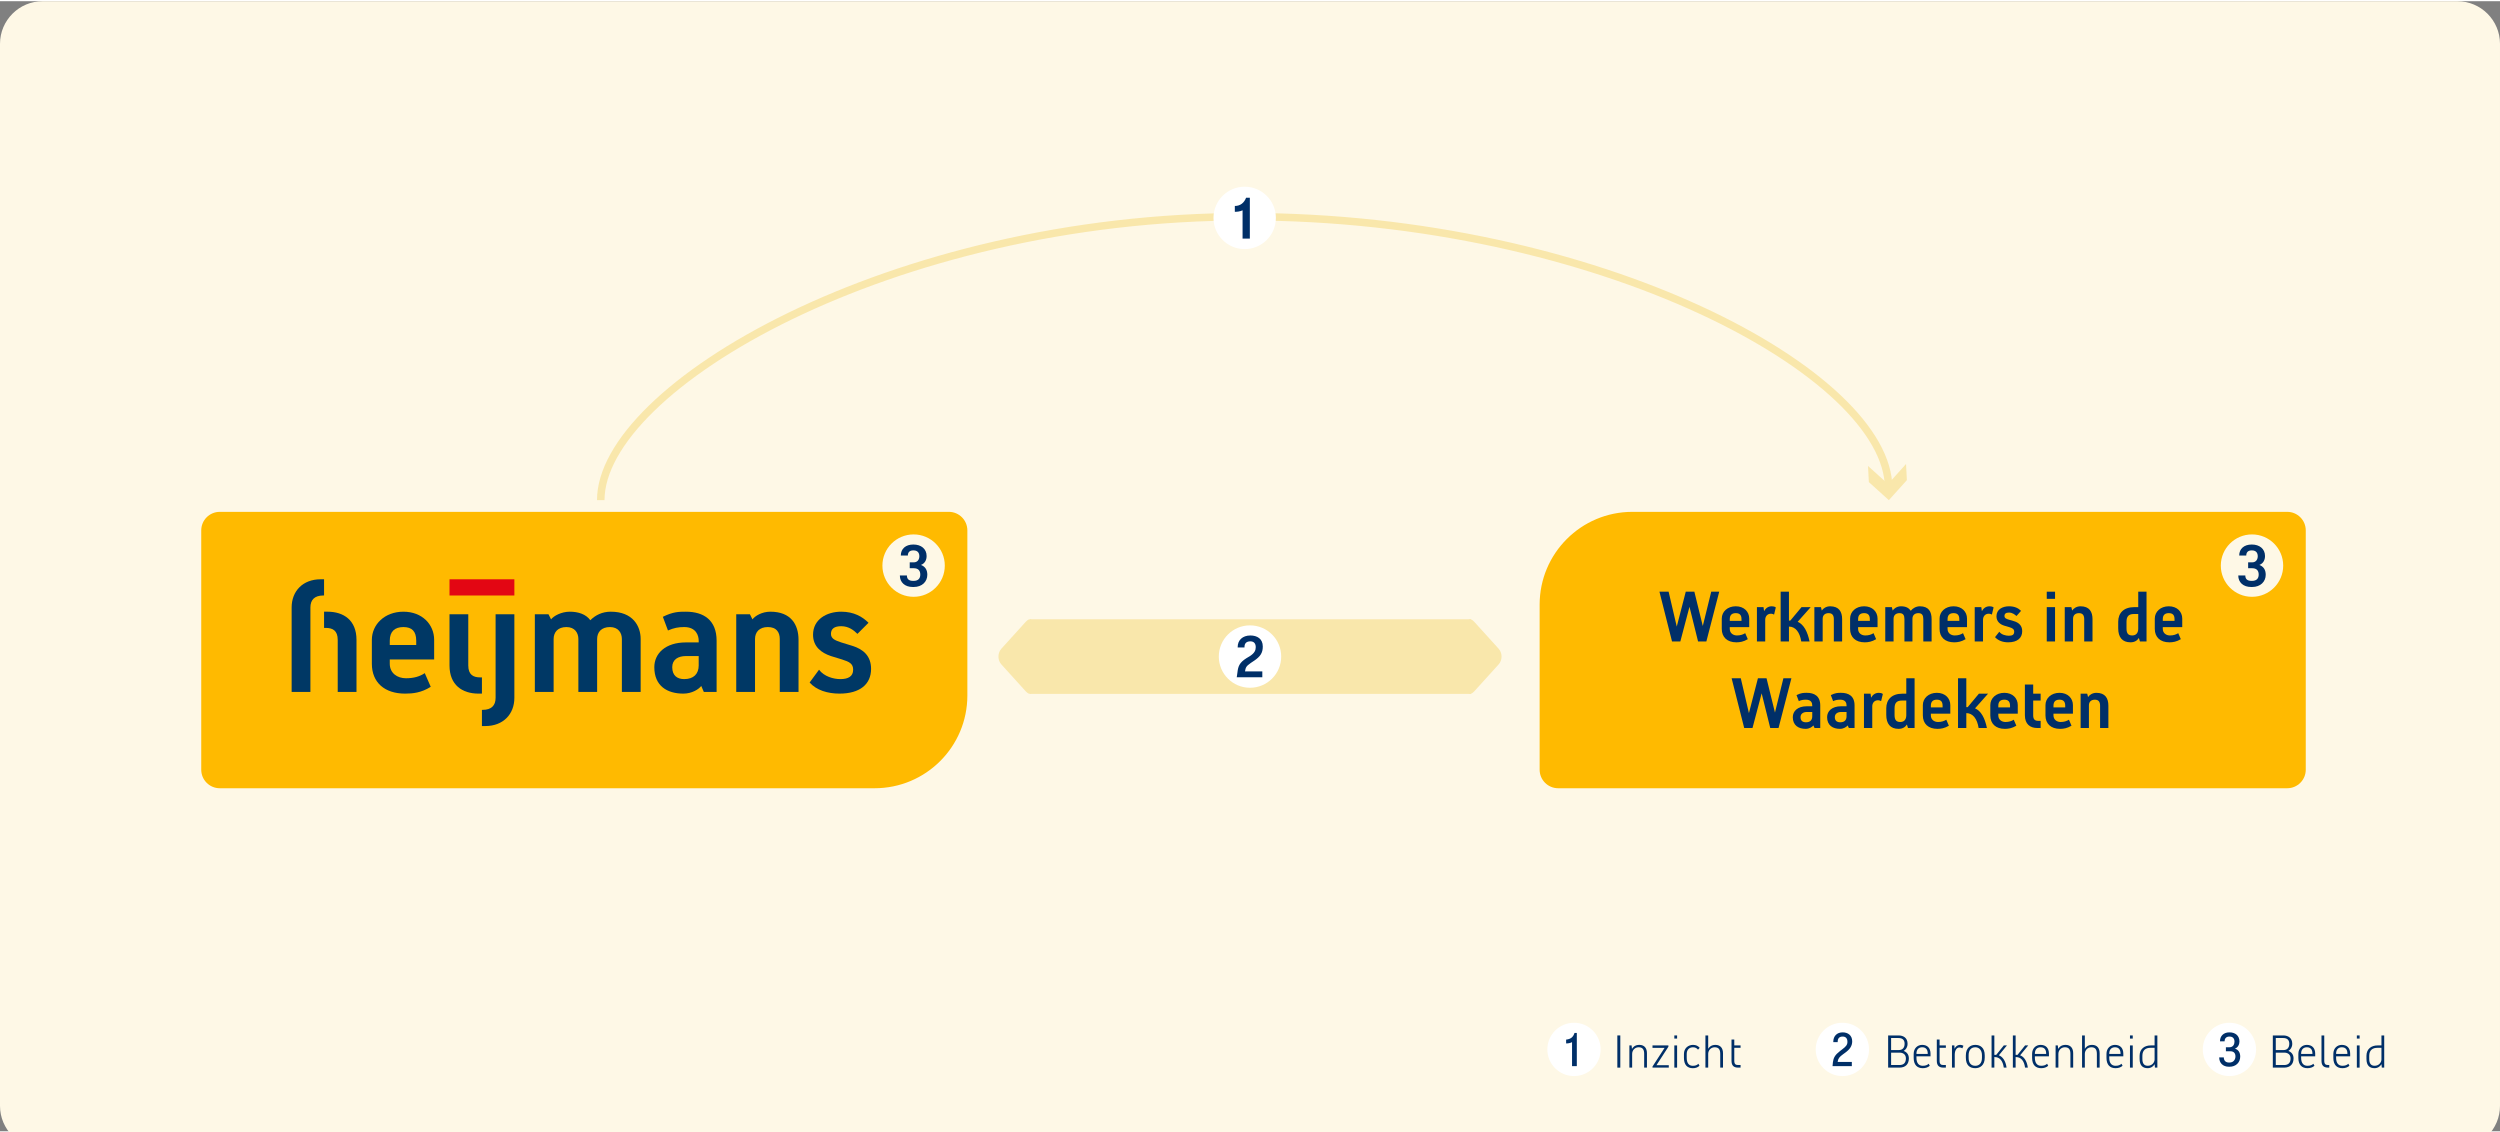 ﻿<?xml version="1.0" encoding="utf-8"?>
<svg id="uuid-82d6d837-eecc-4ea7-8bd6-f21e098c4352" data-name="Layer 2" xmlns="http://www.w3.org/2000/svg" width="117" height="53" xmlns:xlink="http://www.w3.org/1999/xlink" viewBox="0 0 332.362 150.236" preserveAspectRatio="xMidYMid">
  <rect x="0" y="0" width="332.362" height="150.236" fill="#808080" stroke="none"/>
  <defs>
    <clipPath id="uuid-99d216bf-dfeb-4b0a-910c-77fe20bff68e">
      <rect x="0" y="0" width="332.362" height="155.906" fill="none" stroke-width="0" />
    </clipPath>
    <clipPath id="uuid-c68c23ee-3048-4a28-817d-24c98a228683">
      <rect x="0" y="0" width="332.362" height="155.906" fill="none" stroke-width="0" />
    </clipPath>
    <clipPath id="uuid-f84e90c1-90fd-4dbb-a251-d8b15a7cb7b2">
      <rect x="33.61" y="71.69" width="87.353" height="29.701" fill="none" stroke-width="0" />
    </clipPath>
    <clipPath id="uuid-bada981f-b2af-41d6-a260-ea1cefd6c540">
      <rect x="0" y="0" width="332.362" height="155.906" fill="none" stroke-width="0" />
    </clipPath>
    <clipPath id="uuid-cd192fc8-7d58-44f8-a3dc-42ba367d4351">
      <rect x="0" y="0" width="332.362" height="155.906" fill="none" stroke-width="0" />
    </clipPath>
    <clipPath id="uuid-608af426-a307-45b1-8518-a1701f8dd3e5">
      <rect x="0" y="0" width="332.362" height="155.906" fill="none" stroke-width="0" />
    </clipPath>
    <clipPath id="uuid-60ef72ea-2722-4384-ad76-574b8e398929">
      <rect x="0" y="0" width="332.362" height="155.906" fill="none" stroke-width="0" />
    </clipPath>
    <clipPath id="uuid-99c0422e-15b7-4a1f-b918-eb55b8da1325">
      <rect x="0" y="0" width="332.362" height="155.906" fill="none" stroke-width="0" />
    </clipPath>
    <clipPath id="uuid-02867830-ae56-4e06-84cc-22c3725c2c4a">
      <rect x="0" y="0" width="332.362" height="155.906" fill="none" stroke-width="0" />
    </clipPath>
    <clipPath id="uuid-d53027b2-0832-40bd-8a4f-e1cebd62eb8b">
      <rect x="0" y="0" width="332.362" height="155.906" fill="none" stroke-width="0" />
    </clipPath>
    <clipPath id="uuid-77f9c5a1-29af-49a7-aa70-278582198863">
      <rect x="0" y="0" width="332.362" height="155.906" fill="none" stroke-width="0" />
    </clipPath>
  </defs>
  <g clip-path="url(#uuid-99d216bf-dfeb-4b0a-910c-77fe20bff68e)">
    <g clip-path="url(#uuid-c68c23ee-3048-4a28-817d-24c98a228683)">
      <path d="M5.669,0h321.023c3.129,0,5.67,2.541,5.67,5.67v141.181c0,3.129-2.54,5.669-5.669,5.669H5.669C2.54,152.521,0,149.981,0,146.852V5.67C0,2.541,2.54,0,5.669,0Z" fill="#fef8e6" stroke-width="0" />
      <path d="M29.22,67.887c-1.362,0-2.466,1.104-2.466,2.466v31.813c0,1.363,1.104,2.467,2.466,2.467h87.055c6.81,0,12.331-5.521,12.331-12.331v-21.949c0-1.362-1.105-2.466-2.467-2.466H29.22Z" fill="#ffba00" stroke-width="0" />
    </g>
    <g clip-path="url(#uuid-f84e90c1-90fd-4dbb-a251-d8b15a7cb7b2)">
      <path d="M38.772,80.595c0-2.155,1.474-3.743,3.857-3.743h.454v2.155h-.113c-1.135,0-1.703.567-1.703,1.588v11.23h-2.495v-11.23Z" fill="#003865" stroke-width="0" />
      <path d="M44.898,84.906c0-1.248-.681-1.589-1.588-1.589h-.227v-2.156h.454c2.155,0,3.857,1.135,3.857,3.745v6.919h-2.496v-6.919Z" fill="#003865" stroke-width="0" />
      <path d="M49.436,88.082v-3.176c0-2.043,1.701-3.745,4.197-3.745s4.085,1.702,4.085,3.745v2.608h-5.9v.568c0,1.248.993,1.928,2.156,1.928,1.021,0,1.815-.227,2.496-.68l.793,1.815c-1.247.794-2.382.907-3.403.907-2.723,0-4.424-1.475-4.424-3.97M55.335,85.586v-.567c0-1.248-.566-1.815-1.702-1.815s-1.815.567-1.815,1.815v.567h3.517Z" fill="#003865" stroke-width="0" />
      <path d="M59.759,88.308v-6.807h2.496v6.807c0,1.249.681,1.588,1.589,1.588h.226v2.156h-.453c-2.156,0-3.858-1.135-3.858-3.744" fill="#003865" stroke-width="0" />
      <path d="M64.07,94.209h.114c1.135,0,1.703-.568,1.703-1.59v-11.117h2.495v11.117c0,2.155-1.475,3.745-3.857,3.745h-.455v-2.155Z" fill="#003865" stroke-width="0" />
      <path d="M71.104,81.502h1.815l.341.68c.341-.454,1.361-1.021,2.495-1.021s2.156.341,2.724,1.136c.68-.681,1.588-1.136,2.723-1.136,2.949,0,3.97,1.93,3.97,3.631v7.034h-2.497v-7.034c0-.793-.453-1.588-1.588-1.588s-1.702.68-1.702,1.588v7.034h-2.494v-7.034c0-.793-.454-1.588-1.589-1.588s-1.701.68-1.701,1.588v7.034h-2.497v-10.324Z" fill="#003865" stroke-width="0" />
      <path d="M86.988,88.535c0-1.815,1.475-3.29,4.198-3.29h1.702v-.226c0-.682-.341-1.816-1.928-1.816-.795,0-1.364.114-2.157.454l-.681-1.815c1.361-.681,2.156-.681,3.064-.681,2.382,0,4.084,1.135,4.084,3.858v6.806h-1.702l-.341-.794c-.339.454-1.247,1.021-2.382,1.021-2.155,0-3.857-1.021-3.857-3.517M92.888,88.308v-1.248h-1.702c-1.021,0-1.816.453-1.816,1.475,0,1.135.681,1.588,1.59,1.588,1.246,0,1.928-.681,1.928-1.815" fill="#003865" stroke-width="0" />
      <path d="M97.878,81.502h1.818l.339.68c.34-.454,1.248-1.021,2.382-1.021,2.723,0,3.743,1.702,3.743,3.745v6.92h-2.495v-7.034c0-.908-.453-1.588-1.588-1.588s-1.702.68-1.702,1.588v7.034h-2.497v-10.324Z" fill="#003865" stroke-width="0" />
      <path d="M107.636,90.577l1.249-1.702c.679.908,1.928,1.248,2.835,1.248,1.022,0,1.702-.34,1.702-1.248,0-.793-.482-1.05-1.475-1.362l-1.475-.453c-1.276-.425-2.382-1.248-2.382-2.836,0-2.043,1.815-3.063,3.743-3.063,1.703,0,2.837.681,3.631,1.474l-1.474,1.475c-.454-.453-1.136-1.02-2.157-1.02-.907,0-1.361.34-1.361,1.02s.623.88,1.361,1.135l1.475.454c1.475.454,2.497,1.361,2.497,3.063,0,2.041-1.474,3.29-4.199,3.29-1.587,0-3.063-.454-3.97-1.475" fill="#003865" stroke-width="0" />
      <rect x="59.759" y="76.853" width="8.623" height="2.155" fill="#e30613" stroke-width="0" />
    </g>
    <g clip-path="url(#uuid-bada981f-b2af-41d6-a260-ea1cefd6c540)">
      <path d="M217.018,67.887c-6.81,0-12.331,5.521-12.331,12.331v21.948c0,1.363,1.104,2.467,2.466,2.467h96.92c1.362,0,2.466-1.104,2.466-2.467v-31.813c0-1.362-1.104-2.466-2.466-2.466h-87.055Z" fill="#ffba00" stroke-width="0" />
    </g>
    <g>
      <path d="M220.616,78.502h1.217l1.084,4.639,1.197-4.639h1.142l1.121,4.562,1.122-4.562h1.064l-1.711,6.616h-1.103l-1.141-4.61-1.217,4.61h-1.104l-1.673-6.616Z" fill="#002f68" stroke-width="0" />
      <path d="M228.9,83.445v-1.369c0-.912.761-1.635,1.863-1.635s1.787.723,1.787,1.635v1.141h-2.586v.229c0,.57.457.874.951.874.456,0,.799-.114,1.103-.304l.343.799c-.57.342-1.065.418-1.521.418-1.217,0-1.939-.685-1.939-1.787ZM231.524,82.381v-.229c0-.57-.267-.799-.761-.799s-.799.229-.799.799v.229h1.56Z" fill="#002f68" stroke-width="0" />
      <path d="M233.575,80.555h.874l.076.533c.19-.343.495-.646,1.027-.646.189,0,.38.038.532.151l-.229.951c-.076-.038-.228-.114-.418-.114-.494,0-.761.38-.761.799v2.89h-1.103v-4.563Z" fill="#002f68" stroke-width="0" />
      <path d="M236.728,78.502h1.103v3.841h.181l1.492-1.788h1.217l-1.729,1.949c.817.361,1.312,1.312,1.578,2.614h-1.104c-.189-1.217-.76-1.978-1.635-1.978v1.978h-1.103v-6.616Z" fill="#002f68" stroke-width="0" />
      <path d="M241.212,80.555h.875l.113.457c.152-.267.57-.57,1.104-.57,1.179,0,1.597.723,1.597,1.711v2.966h-1.103v-2.966c0-.494-.19-.799-.685-.799s-.799.267-.799.761v3.004h-1.103v-4.563Z" fill="#002f68" stroke-width="0" />
      <path d="M245.961,83.445v-1.369c0-.912.761-1.635,1.863-1.635s1.787.723,1.787,1.635v1.141h-2.585v.229c0,.57.456.874.95.874.456,0,.799-.114,1.103-.304l.343.799c-.571.342-1.065.418-1.521.418-1.217,0-1.939-.685-1.939-1.787ZM248.585,82.381v-.229c0-.57-.267-.799-.761-.799s-.798.229-.798.799v.229h1.559Z" fill="#002f68" stroke-width="0" />
      <path d="M250.636,80.555h.875l.113.457c.152-.267.57-.57,1.104-.57.646,0,1.036.219,1.264.57h.066c.19-.267.646-.57,1.179-.57,1.179,0,1.56.723,1.56,1.711v2.966h-1.103v-2.966c0-.494-.152-.799-.646-.799s-.799.267-.799.761v3.004h-1.064v-2.966c0-.494-.152-.799-.646-.799s-.799.267-.799.761v3.004h-1.103v-4.563Z" fill="#002f68" stroke-width="0" />
      <path d="M257.855,83.445v-1.369c0-.912.761-1.635,1.863-1.635s1.787.723,1.787,1.635v1.141h-2.586v.229c0,.57.457.874.951.874.456,0,.799-.114,1.103-.304l.343.799c-.57.342-1.065.418-1.521.418-1.217,0-1.939-.685-1.939-1.787ZM260.479,82.381v-.229c0-.57-.267-.799-.761-.799s-.799.229-.799.799v.229h1.56Z" fill="#002f68" stroke-width="0" />
      <path d="M262.53,80.555h.874l.076.533c.19-.343.495-.646,1.027-.646.189,0,.38.038.532.151l-.229.951c-.076-.038-.228-.114-.418-.114-.494,0-.761.38-.761.799v2.89h-1.103v-4.563Z" fill="#002f68" stroke-width="0" />
      <path d="M265.227,84.548l.57-.723c.266.38.836.532,1.255.532.456,0,.723-.114.723-.532,0-.342-.21-.476-.646-.608l-.646-.19c-.542-.161-1.065-.532-1.065-1.255,0-.912.799-1.33,1.674-1.33.76,0,1.255.266,1.597.608l-.608.685c-.229-.19-.532-.457-.988-.457-.419,0-.608.152-.608.457s.285.398.608.494l.646.189c.617.181,1.103.57,1.103,1.331,0,.913-.646,1.483-1.863,1.483-.723,0-1.331-.229-1.749-.685Z" fill="#002f68" stroke-width="0" />
      <path d="M272.105,78.502h1.103v.95h-1.103v-.95ZM272.105,80.555h1.103v4.563h-1.103v-4.563Z" fill="#002f68" stroke-width="0" />
      <path d="M274.499,80.555h.875l.113.457c.152-.267.57-.57,1.104-.57,1.179,0,1.597.723,1.597,1.711v2.966h-1.103v-2.966c0-.494-.19-.799-.685-.799s-.799.267-.799.761v3.004h-1.103v-4.563Z" fill="#002f68" stroke-width="0" />
      <path d="M281.605,83.369v-.875c0-1.141.723-1.939,2.13-1.939h.532v-2.053h1.103v6.616h-.874l-.144-.456h-.009c-.19.304-.532.57-1.103.57-1.104,0-1.636-.685-1.636-1.863ZM284.267,83.454v-1.986h-.57c-.723,0-.989.342-.989,1.026v.913c0,.723.305.912.761.912.447,0,.779-.247.799-.865Z" fill="#002f68" stroke-width="0" />
      <path d="M286.468,83.445v-1.369c0-.912.761-1.635,1.863-1.635s1.787.723,1.787,1.635v1.141h-2.586v.229c0,.57.457.874.951.874.456,0,.799-.114,1.103-.304l.343.799c-.57.342-1.065.418-1.521.418-1.217,0-1.939-.685-1.939-1.787ZM289.092,82.381v-.229c0-.57-.267-.799-.761-.799s-.799.229-.799.799v.229h1.56Z" fill="#002f68" stroke-width="0" />
    </g>
    <g>
      <path d="M230.211,90.007h1.217l1.084,4.639,1.197-4.639h1.142l1.121,4.562,1.122-4.562h1.064l-1.711,6.616h-1.103l-1.141-4.61-1.217,4.61h-1.104l-1.673-6.616Z" fill="#002f68" stroke-width="0" />
      <path d="M238.343,95.178c0-.798.646-1.444,1.863-1.444h.723v-.114c0-.305-.114-.761-.836-.761-.343,0-.608.038-.951.19l-.304-.799c.608-.304.95-.304,1.368-.304.989,0,1.787.418,1.787,1.673v3.004h-.76l-.152-.342c-.152.189-.532.456-1.026.456-.951,0-1.712-.456-1.712-1.56ZM240.929,95.065v-.57h-.723c-.456,0-.836.228-.836.684,0,.495.304.685.723.685.57,0,.836-.304.836-.798Z" fill="#002f68" stroke-width="0" />
      <path d="M242.904,95.178c0-.798.646-1.444,1.862-1.444h.723v-.114c0-.305-.114-.761-.836-.761-.343,0-.608.038-.951.19l-.304-.799c.608-.304.95-.304,1.368-.304.989,0,1.788.418,1.788,1.673v3.004h-.761l-.152-.342c-.152.189-.532.456-1.026.456-.951,0-1.711-.456-1.711-1.56ZM245.489,95.065v-.57h-.723c-.456,0-.836.228-.836.684,0,.495.304.685.723.685.57,0,.836-.304.836-.798Z" fill="#002f68" stroke-width="0" />
      <path d="M247.806,92.061h.875l.075.532c.19-.343.495-.646,1.027-.646.189,0,.38.038.532.151l-.229.951c-.076-.038-.228-.114-.418-.114-.494,0-.761.38-.761.799v2.89h-1.103v-4.562Z" fill="#002f68" stroke-width="0" />
      <path d="M250.769,94.874v-.875c0-1.141.723-1.938,2.13-1.938h.532v-2.054h1.103v6.616h-.874l-.144-.456h-.009c-.19.304-.532.57-1.103.57-1.104,0-1.636-.685-1.636-1.863ZM253.431,94.959v-1.986h-.57c-.723,0-.989.342-.989,1.026v.913c0,.723.305.912.761.912.447,0,.779-.247.799-.865Z" fill="#002f68" stroke-width="0" />
      <path d="M255.633,94.95v-1.369c0-.913.761-1.635,1.863-1.635s1.787.722,1.787,1.635v1.141h-2.585v.229c0,.57.456.874.95.874.456,0,.799-.113,1.103-.304l.343.798c-.571.343-1.065.419-1.521.419-1.217,0-1.939-.685-1.939-1.787ZM258.257,93.885v-.228c0-.57-.267-.799-.761-.799s-.798.229-.798.799v.228h1.559Z" fill="#002f68" stroke-width="0" />
      <path d="M260.308,90.007h1.103v3.841h.181l1.492-1.787h1.217l-1.729,1.948c.817.361,1.312,1.312,1.578,2.614h-1.104c-.189-1.217-.76-1.978-1.635-1.978v1.978h-1.103v-6.616Z" fill="#002f68" stroke-width="0" />
      <path d="M264.601,94.95v-1.369c0-.913.761-1.635,1.863-1.635s1.787.722,1.787,1.635v1.141h-2.586v.229c0,.57.457.874.951.874.456,0,.799-.113,1.103-.304l.343.798c-.57.343-1.065.419-1.521.419-1.217,0-1.939-.685-1.939-1.787ZM267.225,93.885v-.228c0-.57-.267-.799-.761-.799s-.799.229-.799.799v.228h1.56Z" fill="#002f68" stroke-width="0" />
      <path d="M269.199,94.95v-4.106h1.103v1.217h.989v.912h-.989v1.978c0,.57.267.723.685.723h.305v.95h-.457c-.95,0-1.635-.532-1.635-1.673Z" fill="#002f68" stroke-width="0" />
      <path d="M271.935,94.95v-1.369c0-.913.761-1.635,1.863-1.635s1.787.722,1.787,1.635v1.141h-2.586v.229c0,.57.457.874.951.874.456,0,.799-.113,1.103-.304l.343.798c-.57.343-1.065.419-1.521.419-1.217,0-1.939-.685-1.939-1.787ZM274.559,93.885v-.228c0-.57-.267-.799-.761-.799s-.799.229-.799.799v.228h1.56Z" fill="#002f68" stroke-width="0" />
      <path d="M276.609,92.061h.875l.113.456c.152-.267.57-.57,1.104-.57,1.179,0,1.597.722,1.597,1.711v2.966h-1.103v-2.966c0-.494-.19-.799-.685-.799s-.799.267-.799.761v3.004h-1.103v-4.562Z" fill="#002f68" stroke-width="0" />
    </g>
    <g clip-path="url(#uuid-cd192fc8-7d58-44f8-a3dc-42ba367d4351)">
      <path d="M251.081,64.722c0-15.02-38.26-36.075-85.456-36.075s-85.757,22.664-85.757,37.684" fill="none" stroke="#f9e7ab" />
      <path d="M121.459,79.182c2.29,0,4.147-1.857,4.147-4.147s-1.857-4.147-4.147-4.147-4.147,1.857-4.147,4.147,1.857,4.147,4.147,4.147" fill="#fef8e6" stroke-width="0" />
    </g>
    <path d="M119.633,76.348h.936c0,.468.25.717.843.717h.031c.654,0,.904-.343.904-.842s-.25-.842-.873-.842h-.53v-.78h.53c.529,0,.748-.405.748-.811s-.188-.779-.779-.779h-.031c-.499,0-.718.28-.718.686h-.936c0-.904.655-1.466,1.653-1.466h.031c.998,0,1.746.562,1.746,1.528,0,.468-.188.967-.748,1.186.561.218.842.654.842,1.31,0,.904-.687,1.622-1.809,1.622h-.125c-1.061,0-1.716-.624-1.716-1.528Z" fill="#002f68" stroke-width="0" />
    <polygon points="248.343 61.787 251.002 64.186 253.399 61.526 253.51 63.672 251.113 66.331 248.454 63.934 248.343 61.787" fill="#f9e7ab" stroke-width="0" />
    <rect x="136.949" y="82.167" width="58.614" height="9.921" fill="#f9e7ab" stroke-width="0" />
    <g clip-path="url(#uuid-608af426-a307-45b1-8518-a1701f8dd3e5)">
      <path d="M199.23,88.177c.526-.58.526-1.521,0-2.101l-3.228-3.563c-.525-.58-.951-.416-.951.367v8.493c0,.783.426.947.951.367l3.228-3.563Z" fill="#f9e7ab" stroke-width="0" />
      <path d="M133.132,86.076c-.526.58-.526,1.521,0,2.101l3.228,3.563c.525.58.951.416.951-.367v-8.493c0-.783-.426-.947-.951-.367l-3.228,3.563Z" fill="#f9e7ab" stroke-width="0" />
      <path d="M299.392,79.182c2.29,0,4.147-1.857,4.147-4.147s-1.857-4.147-4.147-4.147-4.147,1.857-4.147,4.147,1.857,4.147,4.147,4.147" fill="#fef8e6" stroke-width="0" />
    </g>
    <path d="M297.567,76.348h.936c0,.468.25.717.843.717h.031c.654,0,.904-.343.904-.842s-.25-.842-.873-.842h-.53v-.78h.53c.529,0,.748-.405.748-.811s-.188-.779-.779-.779h-.031c-.499,0-.718.28-.718.686h-.936c0-.904.655-1.466,1.653-1.466h.031c.998,0,1.746.562,1.746,1.528,0,.468-.188.967-.748,1.186.561.218.842.654.842,1.31,0,.904-.687,1.622-1.809,1.622h-.125c-1.061,0-1.716-.624-1.716-1.528Z" fill="#002f68" stroke-width="0" />
    <g clip-path="url(#uuid-60ef72ea-2722-4384-ad76-574b8e398929)">
      <path d="M296.392,142.897c1.957,0,3.543-1.586,3.543-3.543s-1.586-3.544-3.543-3.544-3.543,1.587-3.543,3.544,1.586,3.543,3.543,3.543" fill="#fff" stroke-width="0" />
    </g>
    <path d="M295.034,140.412h.609c0,.381.203.686.686.686h.076c.533,0,.787-.406.787-.812s-.203-.686-.686-.686h-.584v-.533h.482c.482,0,.66-.406.66-.736,0-.406-.203-.686-.66-.686h-.025c-.457,0-.635.305-.635.635h-.609c0-.711.482-1.193,1.244-1.193h.025c.736,0,1.32.406,1.32,1.219,0,.381-.203.812-.609.939.482.152.711.533.711,1.066,0,.787-.584,1.346-1.422,1.346h-.076c-.812,0-1.295-.508-1.295-1.244Z" fill="#002f68" stroke-width="0" />
    <g clip-path="url(#uuid-99c0422e-15b7-4a1f-b918-eb55b8da1325)">
      <path d="M244.934,142.897c1.957,0,3.543-1.586,3.543-3.543s-1.586-3.544-3.543-3.544-3.543,1.587-3.543,3.544,1.586,3.543,3.543,3.543" fill="#fff" stroke-width="0" />
    </g>
    <path d="M243.677,141.047c.076-.584.279-.965.939-1.473l.33-.254c.432-.33.66-.559.66-.965,0-.482-.229-.711-.635-.711-.457,0-.66.26-.66.686v.051h-.584v-.051c0-.742.482-1.244,1.244-1.244.686,0,1.27.381,1.27,1.193,0,.609-.311,1.061-.914,1.498l-.279.203c-.527.387-.666.564-.736.99v.051h1.879v.559h-2.564l.051-.533Z" fill="#002f68" stroke-width="0" />
    <g clip-path="url(#uuid-02867830-ae56-4e06-84cc-22c3725c2c4a)">
      <path d="M209.255,142.897c1.957,0,3.543-1.586,3.543-3.543s-1.586-3.544-3.543-3.544-3.543,1.587-3.543,3.544,1.586,3.543,3.543,3.543" fill="#fff" stroke-width="0" />
    </g>
    <path d="M208.995,138.387c-.229.127-.521.172-.787.172v-.508c.66-.076.939-.355,1.117-.889h.305v4.418h-.635v-3.193Z" fill="#002f68" stroke-width="0" />
    <g clip-path="url(#uuid-d53027b2-0832-40bd-8a4f-e1cebd62eb8b)">
      <path d="M166.181,91.274c2.29,0,4.147-1.857,4.147-4.147s-1.857-4.147-4.147-4.147-4.147,1.857-4.147,4.147,1.857,4.147,4.147,4.147" fill="#fff" stroke-width="0" />
    </g>
    <path d="M164.512,89.219c.094-.779.249-1.278,1.186-1.871l.468-.28c.623-.406.779-.78.779-1.186,0-.468-.219-.779-.717-.779-.53,0-.78.28-.78.748v.062h-.904v-.062c0-.904.655-1.528,1.685-1.528.904,0,1.652.437,1.652,1.466,0,.843-.312,1.341-1.216,1.934l-.375.25c-.67.46-.686.647-.771,1.123h2.3v.779h-3.399l.094-.655Z" fill="#002f68" stroke-width="0" />
    <g clip-path="url(#uuid-77f9c5a1-29af-49a7-aa70-278582198863)">
      <path d="M165.474,32.956c2.29,0,4.147-1.857,4.147-4.147s-1.857-4.147-4.147-4.147-4.147,1.857-4.147,4.147,1.857,4.147,4.147,4.147" fill="#fff" stroke-width="0" />
    </g>
    <path d="M165.193,27.799c-.304.147-.686.202-1.029.202v-.779c.749,0,1.248-.437,1.497-1.092h.499v5.427h-.967v-3.758Z" fill="#002f68" stroke-width="0" />
    <g>
      <path d="M215.017,137.495h.394v4.28h-.394v-4.28Z" fill="#002f68" stroke-width="0" />
      <path d="M216.617,138.824h.295l.049.467c.099-.172.345-.541.984-.541.688,0,1.008.467,1.008,1.106v1.919h-.369v-1.845c0-.64-.271-.861-.737-.861-.517,0-.861.419-.861.886v1.82h-.368v-2.951Z" fill="#002f68" stroke-width="0" />
      <path d="M219.691,138.824h2.115v.172l-1.593,2.46h1.643v.319h-2.165v-.147l1.611-2.484h-1.611v-.319Z" fill="#002f68" stroke-width="0" />
      <path d="M222.593,137.495h.369v.419h-.369v-.419ZM222.593,138.824h.369v2.951h-.369v-2.951Z" fill="#002f68" stroke-width="0" />
      <path d="M223.873,140.472v-.517c0-.787.591-1.205,1.206-1.205.394,0,.688.147.885.394l-.221.246c-.147-.173-.32-.32-.664-.32-.492,0-.837.32-.837.886v.517c0,.714.295,1.058.812,1.058.369,0,.566-.099.738-.271l.147.271c-.246.222-.517.32-.886.32-.737,0-1.181-.443-1.181-1.378Z" fill="#002f68" stroke-width="0" />
      <path d="M228.695,139.931c0-.64-.271-.861-.738-.861-.504,0-.849.4-.861.855v1.851h-.369v-4.28h.369v1.777c.111-.185.369-.522.96-.522.688,0,1.008.467,1.008,1.106v1.919h-.368v-1.845Z" fill="#002f68" stroke-width="0" />
      <path d="M230.195,140.865v-2.828h.369v.787h.836v.319h-.836v1.722c0,.468.196.565.517.565h.319v.345h-.319c-.591,0-.886-.271-.886-.91Z" fill="#002f68" stroke-width="0" />
    </g>
    <g>
      <path d="M251.019,137.495h1.377c.64,0,1.205.32,1.205,1.107,0,.448-.215.769-.517.953.394.142.689.467.689.99,0,.762-.443,1.229-1.255,1.229h-1.5v-4.28ZM251.413,137.84v1.599h1.033c.491,0,.762-.319.762-.836s-.295-.763-.812-.763h-.983ZM251.413,139.783v1.647h1.106c.591,0,.861-.319.861-.885,0-.492-.345-.763-.837-.763h-1.131Z" fill="#002f68" stroke-width="0" />
      <path d="M254.413,140.472v-.517c0-.763.517-1.205,1.132-1.205.688,0,1.107.418,1.107,1.181v.345h-1.87v.196c0,.714.32,1.058.837,1.058.368,0,.614-.099.787-.271l.147.271c-.246.222-.566.32-.935.32-.738,0-1.206-.443-1.206-1.378ZM256.283,139.955v-.049c0-.443-.173-.837-.738-.837-.467,0-.763.296-.763.837v.049h1.501Z" fill="#002f68" stroke-width="0" />
      <path d="M257.488,140.865v-2.828h.369v.787h.836v.319h-.836v1.722c0,.468.196.565.517.565h.319v.345h-.319c-.591,0-.886-.271-.886-.91Z" fill="#002f68" stroke-width="0" />
      <path d="M259.505,138.824h.32l.024.442c.099-.246.345-.517.763-.517.172,0,.295.049.418.123l-.147.344c-.099-.073-.222-.122-.394-.122-.345,0-.615.368-.615.959v1.722h-.369v-2.951Z" fill="#002f68" stroke-width="0" />
      <path d="M261.35,140.447v-.295c0-1.009.615-1.402,1.255-1.402.664,0,1.255.369,1.255,1.402v.295c0,1.009-.615,1.402-1.255,1.402-.738,0-1.255-.394-1.255-1.402ZM263.491,140.472v-.345c0-.639-.345-1.058-.886-1.058-.59,0-.886.419-.886,1.058v.345c0,.664.296,1.058.886,1.058.541,0,.886-.369.886-1.058Z" fill="#002f68" stroke-width="0" />
      <path d="M264.769,137.495h.369v2.583h.252l1.003-1.254h.418l-1.076,1.315c.492.172.904.72,1.027,1.636h-.369c-.123-.91-.541-1.402-1.205-1.402h-.05v1.402h-.369v-4.28Z" fill="#002f68" stroke-width="0" />
      <path d="M267.599,137.495h.368v2.583h.252l1.003-1.254h.418l-1.076,1.315c.492.172.904.72,1.027,1.636h-.369c-.123-.91-.541-1.402-1.205-1.402h-.05v1.402h-.368v-4.28Z" fill="#002f68" stroke-width="0" />
      <path d="M270.157,140.472v-.517c0-.763.517-1.205,1.132-1.205.688,0,1.107.418,1.107,1.181v.345h-1.87v.196c0,.714.32,1.058.837,1.058.368,0,.614-.099.787-.271l.147.271c-.246.222-.566.32-.935.32-.738,0-1.206-.443-1.206-1.378ZM272.027,139.955v-.049c0-.443-.173-.837-.738-.837-.467,0-.763.296-.763.837v.049h1.501Z" fill="#002f68" stroke-width="0" />
      <path d="M273.281,138.824h.296l.049.467c.099-.172.345-.541.984-.541.688,0,1.008.467,1.008,1.106v1.919h-.368v-1.845c0-.64-.271-.861-.738-.861-.517,0-.861.419-.861.886v1.82h-.369v-2.951Z" fill="#002f68" stroke-width="0" />
      <path d="M278.767,139.931c0-.64-.271-.861-.738-.861-.504,0-.849.4-.861.855v1.851h-.369v-4.28h.369v1.777c.111-.185.369-.522.96-.522.688,0,1.008.467,1.008,1.106v1.919h-.368v-1.845Z" fill="#002f68" stroke-width="0" />
      <path d="M280.045,140.472v-.517c0-.763.517-1.205,1.132-1.205.688,0,1.107.418,1.107,1.181v.345h-1.87v.196c0,.714.32,1.058.837,1.058.368,0,.614-.099.787-.271l.147.271c-.246.222-.566.32-.935.32-.738,0-1.206-.443-1.206-1.378ZM281.915,139.955v-.049c0-.443-.173-.837-.738-.837-.467,0-.763.296-.763.837v.049h1.501Z" fill="#002f68" stroke-width="0" />
      <path d="M283.169,137.495h.369v.419h-.369v-.419ZM283.169,138.824h.369v2.951h-.369v-2.951Z" fill="#002f68" stroke-width="0" />
      <path d="M284.449,140.619v-.418c0-.959.714-1.377,1.451-1.377h.542v-1.329h.368v4.28h-.319l-.049-.461c-.104.203-.412.535-.91.535-.664,0-1.083-.345-1.083-1.23ZM286.442,140.693v-1.55h-.566c-.565,0-1.058.271-1.058,1.058v.418c0,.591.222.91.714.91.59,0,.91-.467.91-.836Z" fill="#002f68" stroke-width="0" />
      <path d="M302.161,137.495h1.377c.64,0,1.205.32,1.205,1.107,0,.448-.215.769-.517.953.394.142.689.467.689.99,0,.762-.443,1.229-1.255,1.229h-1.5v-4.28ZM302.554,137.84v1.599h1.033c.491,0,.762-.319.762-.836s-.295-.763-.812-.763h-.983ZM302.554,139.783v1.647h1.106c.591,0,.861-.319.861-.885,0-.492-.345-.763-.837-.763h-1.131Z" fill="#002f68" stroke-width="0" />
      <path d="M305.555,140.472v-.517c0-.763.517-1.205,1.132-1.205.688,0,1.107.418,1.107,1.181v.345h-1.87v.196c0,.714.32,1.058.837,1.058.368,0,.614-.099.787-.271l.147.271c-.246.222-.566.32-.935.32-.738,0-1.206-.443-1.206-1.378ZM307.425,139.955v-.049c0-.443-.173-.837-.738-.837-.467,0-.763.296-.763.837v.049h1.501Z" fill="#002f68" stroke-width="0" />
      <path d="M308.63,140.865v-3.37h.369v3.37c0,.468.196.565.517.565h.147v.345h-.147c-.591,0-.886-.271-.886-.91Z" fill="#002f68" stroke-width="0" />
      <path d="M310.205,140.472v-.517c0-.763.517-1.205,1.132-1.205.688,0,1.106.418,1.106,1.181v.345h-1.869v.196c0,.714.32,1.058.837,1.058.368,0,.614-.099.787-.271l.147.271c-.246.222-.566.32-.935.32-.738,0-1.206-.443-1.206-1.378ZM312.075,139.955v-.049c0-.443-.173-.837-.738-.837-.468,0-.763.296-.763.837v.049h1.501Z" fill="#002f68" stroke-width="0" />
      <path d="M313.33,137.495h.368v.419h-.368v-.419ZM313.33,138.824h.368v2.951h-.368v-2.951Z" fill="#002f68" stroke-width="0" />
      <path d="M314.608,140.619v-.418c0-.959.714-1.377,1.452-1.377h.541v-1.329h.368v4.28h-.319l-.049-.461c-.104.203-.412.535-.91.535-.664,0-1.083-.345-1.083-1.23ZM316.601,140.693v-1.55h-.566c-.565,0-1.058.271-1.058,1.058v.418c0,.591.222.91.714.91.59,0,.91-.467.91-.836Z" fill="#002f68" stroke-width="0" />
    </g>
  </g>
</svg>